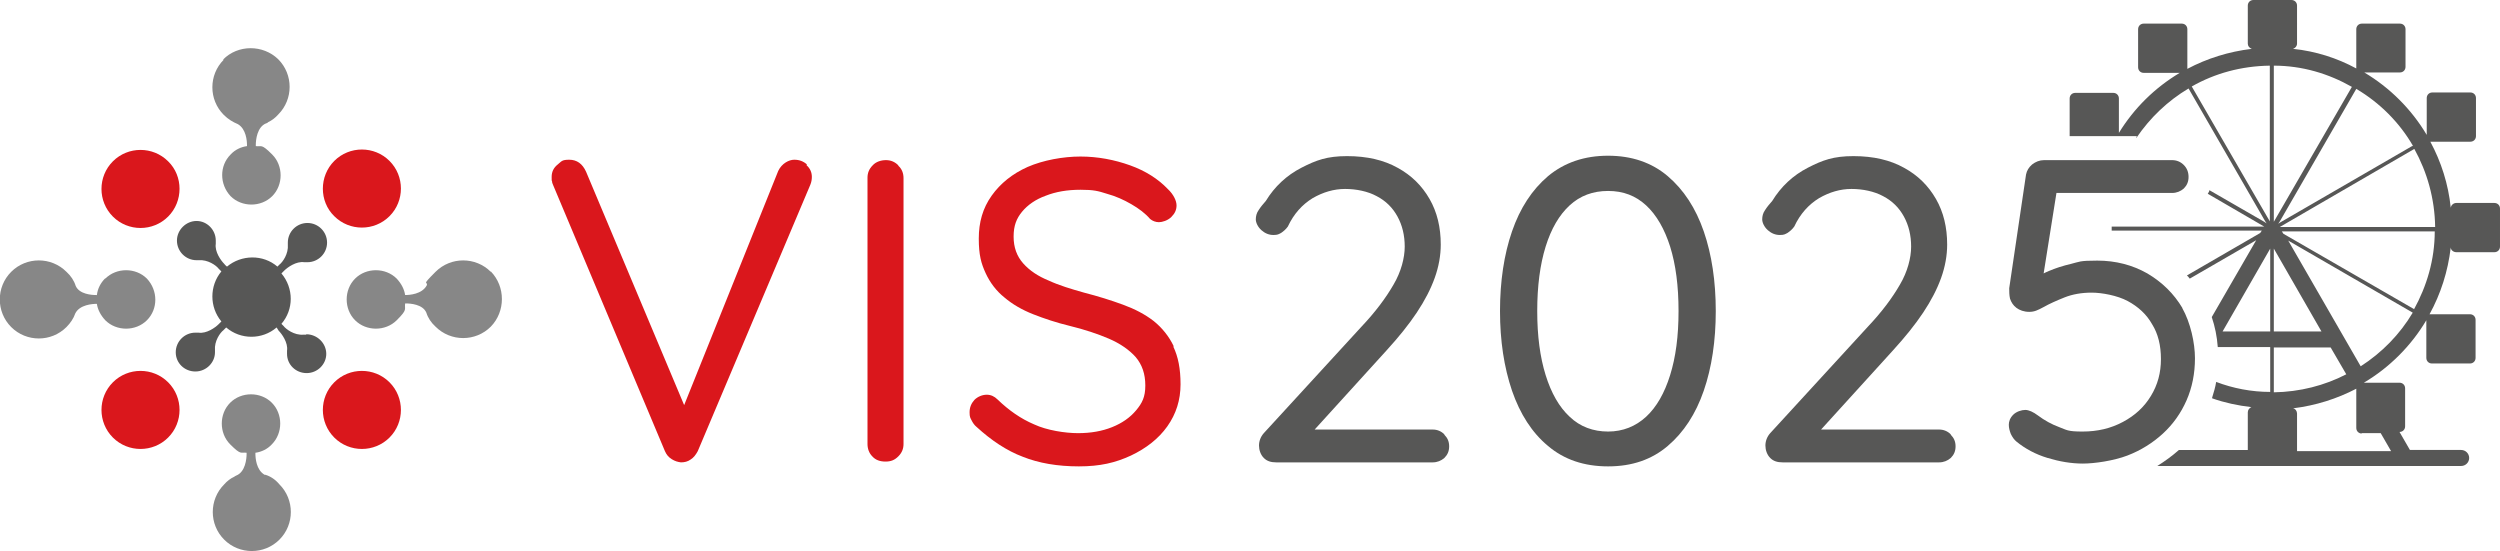 <?xml version="1.0" encoding="UTF-8"?>
<svg id="Vrstva_1" xmlns="http://www.w3.org/2000/svg" version="1.1" viewBox="0 0 624.5 137.7">
  <!-- Generator: Adobe Illustrator 29.6.1, SVG Export Plug-In . SVG Version: 2.1.1 Build 9)  -->
  <defs>
    <style>
      .st0 {
        fill: #da171c;
      }

      .st1 {
        fill: #575756;
      }

      .st2 {
        fill: #878787;
      }
    </style>
  </defs>
  <g>
    <path class="st0" d="M42,54.1c-3.8,3.8-10,3.8-13.8,0-3.8-3.8-3.8-10,0-13.8s10-3.8,13.8,0c3.8,3.7,3.8,10,0,13.8Z"/>
    <path class="st0" d="M83.5,95.5c3.8-3.8,10-3.8,13.8,0s3.8,10,0,13.8-10,3.8-13.8,0-3.8-10,0-13.8Z"/>
    <path class="st0" d="M83.5,40.2c3.8-3.8,10-3.8,13.8,0s3.8,10,0,13.8-10,3.8-13.8,0c-3.8-3.7-3.8-10,0-13.8Z"/>
    <path class="st0" d="M28.2,95.5c3.8-3.8,10-3.8,13.8,0s3.8,10,0,13.8-10,3.8-13.8,0-3.8-10,0-13.8Z"/>
  </g>
  <path class="st1" d="M76.5,83.6h-.7c-2.3.2-4.4-1.4-5-2.2l-.5-.5c3.1-3.6,3.1-8.9,0-12.6l.7-.7c.8-.8,3-2.4,5-2.1h.8c2.7,0,4.9-2.2,4.9-4.9s-2.2-4.9-4.9-4.9-4.9,2.2-4.9,4.9v.5h0c.2,2.3-1.3,4.4-2.1,5l-.5.5c-3.6-3.1-9-3-12.6,0-.4-.3-.7-.7-.7-.7-.8-.8-2.4-3-2.1-5h0v-.8c0-2.7-2.2-4.9-4.8-4.9s-4.9,2.2-4.9,4.9,2.2,4.9,4.9,4.9h.5c2.3-.2,4.4,1.3,5,2.1l.7.7c-3,3.6-3,8.9,0,12.5l-.7.7c-.8.8-3,2.4-5,2.1h-.8c-2.7,0-4.9,2.2-4.9,4.9s2.2,4.8,4.9,4.8,4.9-2.2,4.9-4.8v-.5h0c-.2-2.3,1.3-4.4,2.1-5l.7-.7c3.6,3.1,9,3.1,12.6,0,.3.5.5.8.5.8.8.8,2.4,3,2.1,5h0v.8c0,2.7,2.2,4.8,4.9,4.8s4.9-2.2,4.9-4.8c0-2.7-2.3-4.9-5-4.9Z"/>
  <path class="st2" d="M122.6,67.9c-3.8-3.8-10-3.8-13.8,0s-1.8,2.2-2.2,3.4c-1.2,2.2-4.3,2.4-5.4,2.4h0c-.2-1.4-.9-2.8-2.1-4.1-2.8-2.8-7.6-2.8-10.4,0s-2.8,7.6,0,10.4,7.6,2.8,10.4,0,1.9-2.6,2.1-4.2h.2c1.1,0,4.2.2,5.1,2.3.4,1.3,1.2,2.5,2.3,3.5,3.8,3.8,10,3.8,13.8,0,3.7-3.8,3.7-10,0-13.8h.1ZM55.9,14.9c-3.8,3.8-3.8,10,0,13.8,1.1,1.1,2.3,1.8,3.5,2.3,2.1,1.2,2.3,4.2,2.3,5.3v.2c-1.5.2-3,.9-4.1,2.1-2.8,2.8-2.8,7.4,0,10.4,2.8,2.8,7.6,2.8,10.4,0s2.8-7.6,0-10.4-2.6-1.9-4.1-2.1v-.3c0-1.2.3-4.5,2.6-5.4.2,0,.4-.2.5-.3.9-.4,1.8-1.1,2.5-1.9,3.8-3.8,3.8-10,0-13.8-3.8-3.7-10.1-3.7-13.8.1h.2ZM66.1,118.6c-2.1-1.2-2.3-4.2-2.3-5.3v-.2c1.5-.2,3-.9,4.1-2.1,2.8-2.8,2.8-7.6,0-10.4s-7.6-2.8-10.4,0-2.8,7.6,0,10.4,2.6,1.9,4.1,2.1v.3c0,1.2-.3,4.5-2.6,5.4-.2.1-.4.2-.5.3-.9.4-1.8,1.1-2.5,1.9-3.8,3.8-3.8,10,0,13.8s10,3.8,13.8,0,3.8-10,0-13.8c-1-1.2-2.2-2-3.5-2.4h-.2ZM26.3,69.5c-1.2,1.2-1.9,2.6-2.1,4.2h-.2c-1.1,0-4.2-.2-5.1-2.3-.4-1.3-1.2-2.5-2.3-3.5-3.8-3.8-10-3.8-13.8,0-3.8,3.8-3.8,10,0,13.8,3.8,3.8,10,3.8,13.8,0,1-1,1.8-2.2,2.2-3.4,1.1-2.2,4.3-2.4,5.4-2.4h0c.2,1.4.9,2.8,2.1,4.1,2.8,2.8,7.6,2.8,10.4,0s2.8-7.4,0-10.4c-2.8-2.8-7.6-2.8-10.4,0h0Z"/>
  <path class="st0" d="M201.6,41.1c-.9-.8-1.9-1.2-3.2-1.2s-3.1.9-4,2.8l-23.5,58.5-24.5-58.3c-.9-2-2.3-3-4.2-3s-1.9.4-2.9,1.2-1.5,1.8-1.5,3.1,0,.7.1,1.1c0,.4.2.7.3,1l27.9,66.4c.4.9.9,1.5,1.7,2s1.5.7,2.3.8c.9,0,1.7-.2,2.4-.7.8-.5,1.3-1.2,1.8-2.1l28.1-66.5c.3-.7.4-1.4.4-2,0-1.1-.4-2.1-1.3-2.9v-.2Z"/>
  <path class="st0" d="M224.4,41.3c-.9-.9-1.9-1.3-3.1-1.3s-2.5.4-3.3,1.3c-.9.9-1.3,1.9-1.3,3.1v66.5c0,1.2.4,2.3,1.2,3.1.8.9,1.9,1.3,3.3,1.3s2.3-.4,3.2-1.3,1.3-1.9,1.3-3.1V44.5c0-1.2-.4-2.3-1.3-3.1h0Z"/>
  <path class="st0" d="M293.2,86.5c-1.2-2.5-2.9-4.6-5-6.3-2.2-1.7-4.7-3-7.7-4.1s-6.2-2.1-9.7-3c-3.2-.9-6.2-1.8-8.8-3-2.7-1.1-4.8-2.5-6.4-4.3s-2.4-4-2.4-6.7.7-4.5,2.1-6.2,3.4-3.1,5.9-4c2.5-1,5.4-1.5,8.7-1.5s4.4.3,6.6,1c2.2.6,4.2,1.5,6.1,2.6s3.5,2.3,4.7,3.7c.6.5,1.4.8,2.2.8s2.2-.4,3.1-1.3,1.3-1.8,1.3-2.9-.7-2.7-2.2-4.1c-2.4-2.5-5.5-4.5-9.4-5.9s-8.1-2.2-12.4-2.2-9.3.9-13.2,2.6c-3.8,1.7-6.8,4.1-9,7.2-2.2,3.1-3.2,6.6-3.2,10.7s.6,6.2,1.7,8.6,2.7,4.5,4.7,6.1c2,1.7,4.4,3.1,7.2,4.2,2.8,1.1,5.8,2.1,9.1,2.9,3.7.9,7,2,9.8,3.2s5.1,2.8,6.7,4.6c1.6,1.9,2.4,4.2,2.4,7.1s-.8,4.4-2.3,6.2c-1.5,1.8-3.5,3.2-6,4.2s-5.3,1.5-8.5,1.5-7.8-.7-11-2.2c-3.3-1.4-6.3-3.5-9.1-6.2-.8-.8-1.7-1.2-2.7-1.2s-2.2.4-3.1,1.3c-.8.9-1.2,1.9-1.2,3.1s.2,1.4.5,2,.7,1.2,1.2,1.6c3.7,3.4,7.6,6,11.6,7.5,4,1.6,8.7,2.4,14,2.4s9.1-.9,13-2.7c3.8-1.8,6.9-4.2,9.1-7.3,2.2-3.1,3.3-6.6,3.3-10.5s-.6-6.9-1.8-9.4h0Z"/>
  <path class="st1" d="M360.8,108.5c-.8-.8-1.8-1.2-2.9-1.2h-29.5l17.9-19.7c3.1-3.4,5.6-6.5,7.6-9.5s3.5-5.9,4.5-8.7c1-2.8,1.5-5.6,1.5-8.3,0-4.3-.9-8.1-2.8-11.4-1.9-3.3-4.5-5.9-8-7.8-3.4-1.9-7.6-2.9-12.6-2.9s-7.7,1-11.4,2.9c-3.7,1.9-6.7,4.7-8.9,8.3-.7.8-1.3,1.5-1.8,2.3-.5.7-.7,1.5-.7,2.3s.5,1.9,1.4,2.7c.9.8,1.9,1.2,3,1.2s1.3-.2,1.9-.5c.6-.4,1.2-.9,1.7-1.6,1.5-3.2,3.6-5.5,6.2-7.1,2.6-1.5,5.3-2.3,8.1-2.3s5.7.6,7.9,1.8c2.3,1.2,4,2.9,5.2,5.1s1.8,4.7,1.8,7.5-.9,6.3-2.8,9.5c-1.9,3.3-4.5,6.8-8,10.5l-24.4,26.6c-.8.9-1.2,2-1.2,3.1s.4,2.3,1.2,3.1c.8.8,1.8,1.1,3.1,1.1h39.1c1.1,0,2.1-.4,2.9-1.1.8-.8,1.2-1.7,1.2-2.9s-.4-2.1-1.2-2.9h0Z"/>
  <path class="st1" d="M425.6,57.8c-2-5.8-5-10.4-9-13.8-4-3.4-9-5.1-14.9-5.1s-10.9,1.7-15,5.1c-4,3.4-7,8-9,13.8-2,5.8-3,12.5-3,19.9s1,14,3,19.9c2,5.8,5,10.5,9,13.8,4,3.4,9,5.1,15,5.1s10.9-1.7,14.9-5.1,7-8,9-13.8,3-12.5,3-19.9-1-14.1-3-19.9ZM417.2,93.7c-1.4,4.5-3.4,8-6,10.4s-5.8,3.7-9.5,3.7-7-1.2-9.6-3.7c-2.6-2.4-4.6-5.9-6-10.4s-2.1-9.8-2.1-16,.7-11.6,2.1-16.1,3.4-7.9,6-10.3c2.6-2.4,5.8-3.6,9.6-3.6s6.9,1.2,9.5,3.6c2.6,2.4,4.6,5.9,6,10.3,1.4,4.5,2.1,9.8,2.1,16.1s-.7,11.5-2.1,16Z"/>
  <path class="st1" d="M487.3,108.5c-.8-.8-1.8-1.2-2.9-1.2h-29.5l17.9-19.7c3.1-3.4,5.6-6.5,7.6-9.5s3.5-5.9,4.5-8.7c1-2.8,1.5-5.6,1.5-8.3,0-4.3-.9-8.1-2.8-11.4-1.9-3.3-4.5-5.9-8-7.8-3.4-1.9-7.6-2.9-12.6-2.9s-7.7,1-11.4,2.9c-3.7,1.9-6.7,4.7-8.9,8.3-.7.8-1.3,1.5-1.8,2.3-.5.7-.7,1.5-.7,2.3s.5,1.9,1.4,2.7c.9.8,1.9,1.2,3,1.2s1.3-.2,1.9-.5c.6-.4,1.2-.9,1.7-1.6,1.5-3.2,3.6-5.5,6.2-7.1,2.6-1.5,5.3-2.3,8.1-2.3s5.7.6,7.9,1.8c2.3,1.2,4,2.9,5.2,5.1s1.8,4.7,1.8,7.5-.9,6.3-2.8,9.5c-1.9,3.3-4.5,6.8-8,10.5l-24.4,26.6c-.8.9-1.2,2-1.2,3.1s.4,2.3,1.2,3.1c.8.8,1.8,1.1,3.1,1.1h39.1c1.1,0,2.1-.4,2.9-1.1.8-.8,1.2-1.7,1.2-2.9s-.4-2.1-1.2-2.9h0Z"/>
  <path class="st1" d="M545.2,77c-2.2-3.7-5.1-6.5-8.8-8.7-3.7-2.1-7.9-3.2-12.5-3.2s-4.4.3-6.5.8-4,1.1-5.6,1.8c-.5.2-.9.4-1.3.6l3.2-20.1h28.9c1.1,0,2.1-.4,2.9-1.1.8-.8,1.2-1.7,1.2-2.9s-.4-2.2-1.2-3-1.8-1.2-2.9-1.2h-32c-1.1,0-2.1.4-3,1.1-.8.7-1.3,1.5-1.5,2.5l-4.2,28.4c0,.9,0,1.7.2,2.6.3.9.8,1.7,1.6,2.3.8.6,1.9,1,3.2,1s2.1-.4,3.6-1.2c1.4-.8,3.2-1.6,5.2-2.4s4.3-1.2,6.8-1.2,6.4.7,9,2.1,4.7,3.3,6.1,5.8c1.5,2.4,2.2,5.3,2.2,8.7s-.8,6.4-2.5,9.2c-1.7,2.8-4,4.9-7,6.5s-6.3,2.4-10.1,2.4-3.9-.4-5.8-1.1-3.7-1.7-5.3-2.9c-1.2-.9-2.3-1.4-3.2-1.4s-2.2.4-3,1.2c-.8.8-1.1,1.7-1.1,2.5s.2,1.5.5,2.3c.4.8.8,1.4,1.4,1.9,2.2,1.8,4.8,3.2,7.8,4.1s5.9,1.4,8.8,1.4,7.7-.7,11.1-2c3.4-1.3,6.4-3.2,8.9-5.5s4.5-5.1,5.9-8.3c1.4-3.2,2.1-6.7,2.1-10.5s-1.1-8.9-3.2-12.6h0Z"/>
  <path class="st1" d="M533.7,34.4c3.4-5,7.8-9.2,13-12.3l19.1,33.1.4.6h0l-.6-.4-13.7-7.9c0,.3-.2.6-.4.9l14.1,8.2h-38.1v1h37.5l-.4.6-18.3,10.6c.2.2.5.5.7.8l16.6-9.6-11.1,19.2c.8,2.4,1.3,4.8,1.5,7.5h13.1v11.2c-4.7,0-9.3-.9-13.5-2.5-.2,1.3-.6,2.6-1,3.9v.2c3.1,1.1,6.4,1.8,9.8,2.2-.5.2-.9.7-.9,1.3v9.4h-17.2c-1.7,1.5-3.5,2.8-5.4,4h75.9c1.1,0,2-.9,2-2s-.9-2-2-2h-12.8l-2.6-4.5h0c.8,0,1.4-.6,1.4-1.4v-9.5c0-.8-.6-1.4-1.4-1.4h-8.9c6.4-3.8,11.8-9.2,15.6-15.6v9.4c0,.8.6,1.4,1.4,1.4h9.5c.8,0,1.4-.6,1.4-1.4v-9.5c0-.8-.6-1.4-1.4-1.4h-9.5c-.2,0-.4,0-.6,0,2.8-5.1,4.6-10.7,5.3-16.7,0,.7.7,1.2,1.4,1.2h9.5c.8,0,1.4-.6,1.4-1.4v-9.5c0-.8-.6-1.4-1.4-1.4h-9.5c-.7,0-1.3.5-1.4,1.2-.6-5.9-2.4-11.5-5.1-16.5h10c.8,0,1.4-.6,1.4-1.4v-9.5c0-.8-.6-1.4-1.4-1.4h-9.5c-.8,0-1.4.6-1.4,1.4v9.2c-3.8-6.4-9.2-11.8-15.6-15.6h8.9c.8,0,1.4-.6,1.4-1.4V7.3c0-.8-.6-1.4-1.4-1.4h-9.5c-.8,0-1.4.6-1.4,1.4v9.8c-4.8-2.6-10.1-4.3-15.8-4.9.6-.2,1-.7,1-1.3V1.4c0-.8-.6-1.4-1.4-1.4h-9.5c-.8,0-1.4.6-1.4,1.4v9.5c0,.6.4,1.1,1,1.3-5.8.7-11.2,2.4-16.1,5V7.3c0-.8-.6-1.4-1.4-1.4h-9.5c-.8,0-1.4.6-1.4,1.4v9.5c0,.8.6,1.4,1.4,1.4h9c-6.2,3.7-11.4,8.8-15.2,15v-8.6c0-.8-.6-1.4-1.4-1.4h-9.5c-.8,0-1.4.6-1.4,1.4v9.4h16.8l-.2.4ZM602.7,36.4l-33,19.1-.6.4h0l.4-.6,19.1-33.1c5.9,3.5,10.8,8.4,14.2,14.3h-.1ZM568,98v-11.2h14.2l3.9,6.7c-5.4,2.8-11.6,4.4-18.1,4.5h0ZM568,82.8v-20.7l11.9,20.7s-11.9,0-11.9,0ZM568,55.3h0V16.4c7.1,0,13.7,2,19.5,5.3l-19.5,33.7h0ZM547.5,21.6c5.8-3.3,12.4-5.1,19.5-5.2v38.9h0s-19.5-33.7-19.5-33.7ZM555.2,82.8l11.9-20.7v20.7s-11.9,0-11.9,0ZM589.9,108.2h4.8l2.6,4.5h-23.5v-9.4c0-.6-.4-1.2-1-1.3,5.7-.7,11-2.4,15.8-4.9v9.8c0,.8.6,1.4,1.4,1.4h0ZM589.7,91.5l-18.1-31.4,31.1,18c-3.2,5.4-7.7,10-13,13.4ZM603,77.2l-32.6-18.8-.4-.6h38.2c0,7.1-2,13.7-5.2,19.5h0ZM569.5,56.7h0l33.6-19.5c3.2,5.8,5.1,12.4,5.2,19.5h-38.8Z"/>
</svg>
